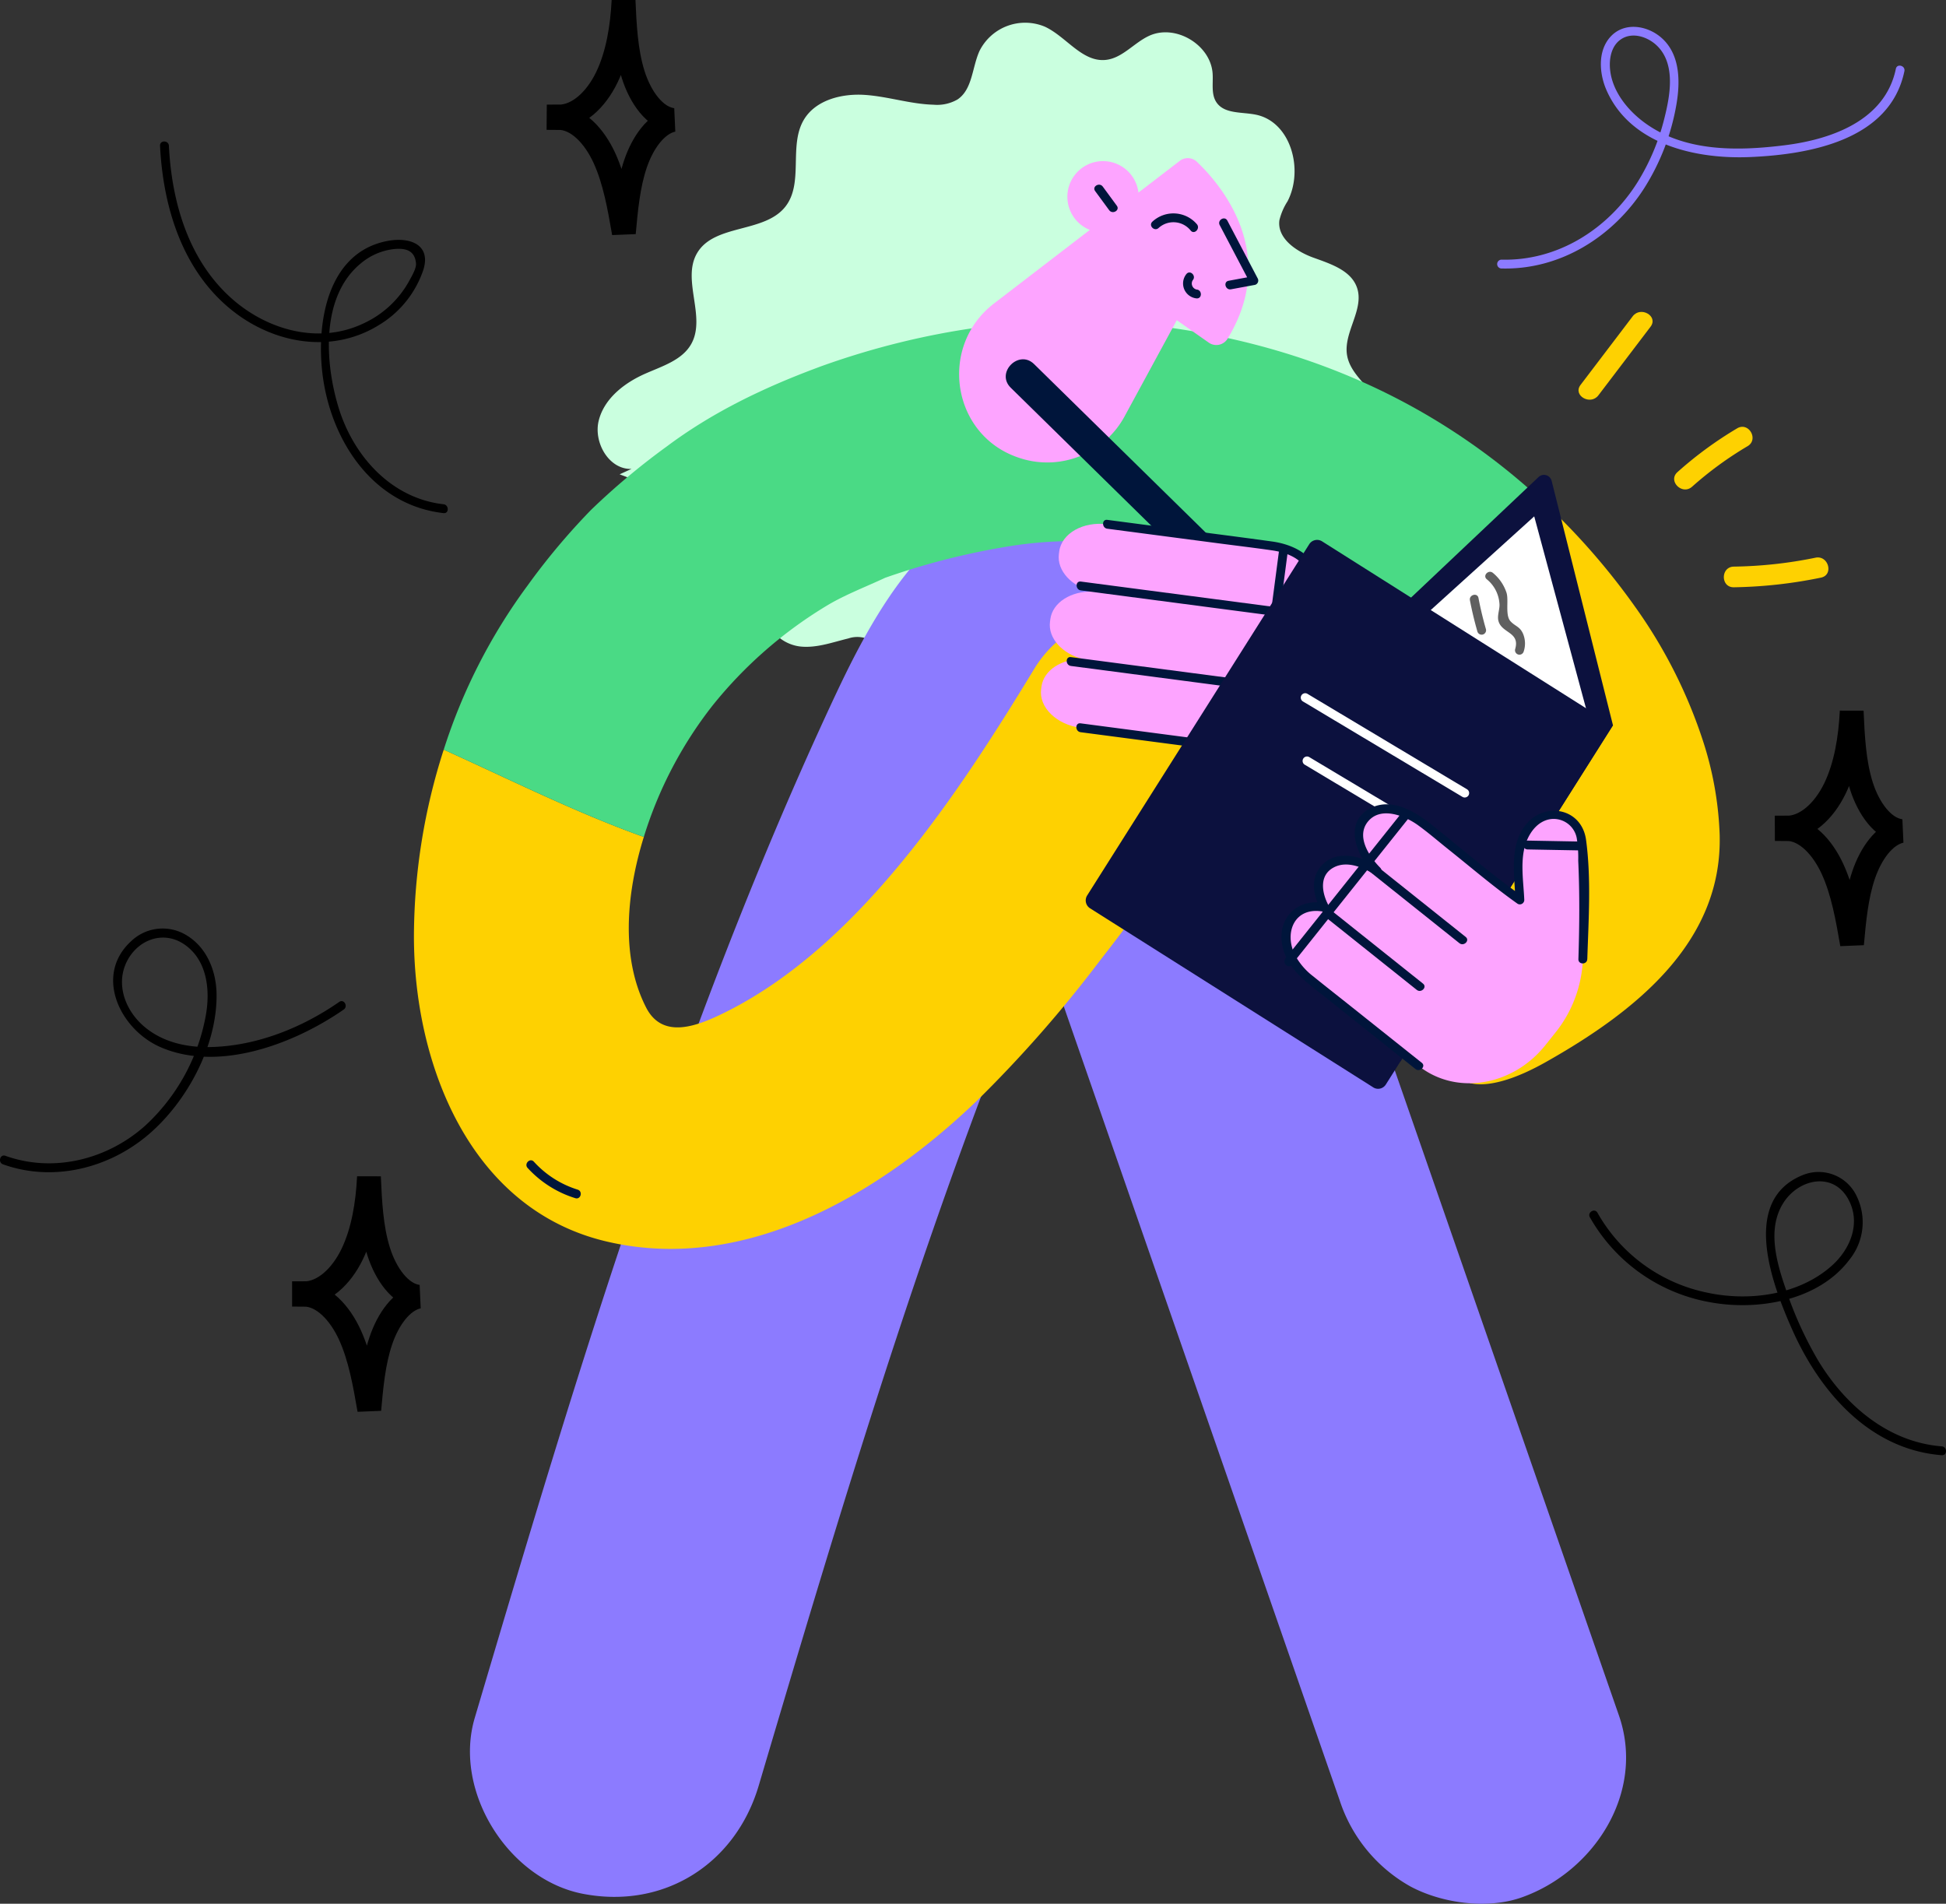 <?xml version="1.0" encoding="UTF-8"?>
<svg xmlns="http://www.w3.org/2000/svg" xmlns:xlink="http://www.w3.org/1999/xlink" width="408.891" height="400" viewBox="0 0 408.891 400">
  <rect x="0" y="0" width="408.891" height="400" fill="#333333" stroke="none"/>
  <defs>
    <clipPath id="clip-path">
      <rect id="Rectangle_2217" data-name="Rectangle 2217" width="408.891" height="400" transform="translate(0 0)" fill="none"></rect>
    </clipPath>
  </defs>
  <g id="Group_10443" data-name="Group 10443" transform="translate(0 0.003)">
    <g id="Group_10442" data-name="Group 10442" transform="translate(0 -0.003)" clip-path="url(#clip-path)">
      <path id="Path_12618" data-name="Path 12618" d="M314.114,1240.46c4.048.019,7.834-3.491,10.124-8.22s3.247-10.527,3.526-16.249c.234,5.3.489,10.735,2.007,15.594s4.584,9.105,8.319,9.593c-3.487.779-6.294,4.72-7.823,9.226s-1.992,9.568-2.435,14.529c-.94-5.438-1.915-10.99-4.057-15.7s-5.708-8.489-9.661-8.486Z" transform="translate(-250.239 -968.718)" fill="none" stroke="#000" stroke-width="5"></path>
      <path id="Path_12619" data-name="Path 12619" d="M165.356,147.1c.64,12.856,4.68,26.192,15.063,34.529,8.792,7.059,21,9.276,30.908,3.158a21.49,21.49,0,0,0,9.368-11.655c1.627-5.253-2.814-6.891-7.421-6.053-13.1,2.381-15.216,18.008-13.673,28.808,1.949,13.637,10.744,26.743,25.323,28.4,1.188.135,1.178-1.727,0-1.861-11.022-1.25-18.957-10.159-22.066-20.352-2.879-9.438-3.768-23.382,4.736-30.3a13.086,13.086,0,0,1,6.955-2.972c2.27-.214,4.344.188,4.589,3.007.1,1.112-.957,2.788-1.465,3.755a20.893,20.893,0,0,1-9.569,8.865c-9.272,4.424-19.988,1.484-27.469-5.037C171.374,171.32,167.81,159,167.217,147.1c-.059-1.192-1.92-1.2-1.861,0" transform="translate(-131.73 -116.474)"></path>
      <path id="Path_12620" data-name="Path 12620" d="M.635,1008.934c10.451,3.747,22.1.907,30.46-6.171,8.16-6.909,14.557-18.749,14.409-29.613-.067-4.9-2.1-9.936-6.52-12.469a9.566,9.566,0,0,0-11.364,1.308c-7.946,7.194-2.411,18.573,6.026,22.287,12.306,5.418,28.288-.712,38.578-7.867.976-.679.047-2.292-.939-1.607-7.856,5.462-17.38,9.273-27.041,9.488-5.228.116-10.515-1.107-14.434-4.736-3.667-3.395-5.5-8.737-3.085-13.38,2.365-4.539,7.694-6.431,12.053-3.419,4.845,3.348,5.432,9.767,4.431,15.086a41.6,41.6,0,0,1-12.7,22.971c-7.934,7.1-19.233,9.967-29.381,6.329-1.129-.4-1.615,1.392-.495,1.794" transform="translate(0 -764.291)"></path>
      <path id="Path_12621" data-name="Path 12621" d="M624.639,117.111c-4.744.151-8.037-5.582-6.875-10.184s5.33-7.849,9.665-9.783c3.618-1.614,7.863-2.855,9.786-6.318,3.163-5.695-2.1-13.5,1.234-19.1,3.661-6.151,14.154-4.105,18.55-9.755,3.85-4.949.666-12.691,3.8-18.124,2.436-4.231,7.955-5.644,12.826-5.327s9.6,1.937,14.485,2.064a8.576,8.576,0,0,0,5.034-1.1c3.171-2.125,3.048-6.748,4.633-10.22A10.722,10.722,0,0,1,711.523,24.2c4.479,2.094,7.794,7.441,12.717,6.975,3.528-.334,5.983-3.618,9.209-5.084,5.517-2.507,12.888,1.895,13.3,7.941.139,2.064-.352,4.342.806,6.057,1.687,2.5,5.407,1.979,8.356,2.607,7.294,1.552,10.012,11.561,6.581,18.183a12.805,12.805,0,0,0-1.711,3.974c-.521,3.8,3.523,6.555,7.132,7.863s7.89,2.656,9.161,6.278c1.611,4.591-2.87,9.4-2.082,14.2.507,3.086,3.037,5.356,5.054,7.747s15.018,28.35,13.5,31.082c-1.382,2.481-16.059-19.4-17.95-17.279-5.274,5.913,3.729,17.642-2.592,22.419-2.561,1.936-6.355,1.286-9.061,3.012-5.454,3.478-2.512,13.136-7.438,17.329-4.085,3.476-10.312.764-15.637,1.4-5.655.676-9.977,5.123-14.7,8.308s-11.766,4.931-15.637.754c-1.927-2.08-2.564-5.2-4.771-6.985-2.813-2.269-7.047-1.441-10.19.343s-5.83,4.391-9.2,5.683-7.961.68-9.5-2.59c-1.814-3.854.9-10.109-3.038-11.735a5.914,5.914,0,0,0-3.619.044c-3.3.8-6.6,2.032-9.975,1.71s-6.882-2.9-6.743-6.289c.118-2.884,2.773-5.489,2.029-8.278-.857-3.21-5.34-3.646-8.477-2.553s-6.319,3.047-9.537,2.219c-3.125-.8-5.075-4.117-5.332-7.332s.814-6.372,1.87-9.421l-11.9-4.538Z" transform="translate(-491.954 -18.583)" fill="#caffdf"></path>
      <path id="Path_12622" data-name="Path 12622" d="M727.015,761.029,688.751,650.906,655.688,555.75c-2.793-8.04-5.345-16.221-8.413-24.161-2.7-6.988-6.056-14.059-11.841-19.1-9.493-8.281-22.171-11.771-34.465-8.25-21.412,6.133-32.178,28.472-40.731,47.055-14.918,32.41-27.605,65.869-39.148,99.615l-.188.547c-12.431,36.388-23.368,73.26-34.293,110.122-4.568,15.413,7.059,33.917,22.717,36.949,17.056,3.3,32.073-6.267,36.949-22.717,12.408-41.862,24.867-83.746,39.467-124.9q3.411-9.615,6.982-19.175,6.3-16.381,13.187-32.526l13.35,38.42q2.308,6.641,4.615,13.282l26.758,77.01,17.7,50.934a32.145,32.145,0,0,0,14.894,18.138c6.634,3.544,16.148,4.841,23.357,2.294,15.168-5.358,26.072-22.021,20.432-38.252" transform="translate(-386.857 -400.612)" fill="#8c7bff"></path>
      <path id="Path_12623" data-name="Path 12623" d="M577.185,24.587c4.048.019,7.835-3.491,10.125-8.22S590.557,5.84,590.835.119c.234,5.3.49,10.735,2.007,15.594s4.584,9.105,8.319,9.592c-3.487.78-6.294,4.72-7.823,9.227S591.347,44.1,590.9,49.061c-.94-5.439-1.915-10.991-4.057-15.7s-5.709-8.489-9.661-8.486Z" transform="translate(-459.814 -0.094)" fill="none" stroke="#000" stroke-width="5"></path>
      <path id="Path_12624" data-name="Path 12624" d="M1846.194,759.316c4.048.018,7.834-3.491,10.125-8.22s3.247-10.527,3.526-16.249c.234,5.3.49,10.735,2.007,15.594s4.584,9.106,8.319,9.593c-3.487.78-6.295,4.72-7.823,9.227s-1.991,9.567-2.435,14.529c-.94-5.438-1.914-10.991-4.057-15.7s-5.709-8.489-9.661-8.486Z" transform="translate(-1470.769 -585.415)" fill="none" stroke="#000" stroke-width="5"></path>
      <path id="Path_12625" data-name="Path 12625" d="M1494.806,590.558a71.631,71.631,0,0,0-3.514-19.955,103.735,103.735,0,0,0-14.132-27.992,144.166,144.166,0,0,0-18.909-21.764c-11.754,10.232-23.7,20.276-35.465,30.494a114.665,114.665,0,0,1,13.318,13.559c5.426,7.479,9.944,15.521,12.365,24.519a5.669,5.669,0,0,1,.209,1.872c-.189,2.616-2.238,3.684-4.619,4.021,6.5,14.056-6.417,32.463-1.713,47.225.3-.11,4.66,1.9,15.9-4.438,19.028-10.72,37.054-25.22,36.554-47.54" transform="translate(-1133.463 -414.931)" fill="#fed101"></path>
      <path id="Path_12626" data-name="Path 12626" d="M1642.339,1220.412a36.233,36.233,0,0,0,25,17.8c10.1,1.938,23.054-.2,29.575-8.948a12.505,12.505,0,0,0,1.528-13.186,8.843,8.843,0,0,0-11.322-4.56c-13.345,5.325-6.341,23.314-2.28,32.474,5.805,13.094,16.279,25.218,31.425,26.409,1.194.094,1.188-1.768,0-1.861-11.264-.886-20.271-8.638-25.937-17.981a78.286,78.286,0,0,1-6.869-15.181c-1.927-5.6-3.9-12.506-.5-17.942,3.189-5.087,10.479-6.731,13.7-.769,2.682,4.963.4,10.469-3.541,13.961-6.915,6.126-17.315,7.512-26.092,5.626a34.361,34.361,0,0,1-23.09-16.786c-.573-1.052-2.181-.113-1.607.939" transform="translate(-1308.271 -964.641)"></path>
      <path id="Path_12627" data-name="Path 12627" d="M1547.932,78.514c12.3.327,23.383-6.612,29.94-16.789a47.975,47.975,0,0,0,6.81-17.631c.845-4.872.823-10.728-3.3-14.188-2.979-2.5-7.679-3.2-10.526-.107-2.776,3.014-2.38,7.806-.841,11.293,5.053,11.454,18.86,14.488,30.139,14.009,12.441-.528,29.427-3.515,32.438-18.045.242-1.169-1.551-1.668-1.794-.495-2.252,10.86-13.531,14.829-23.3,16.053-9.879,1.237-20.959,1.455-29.39-4.657-3.631-2.632-6.911-6.655-7.359-11.254-.225-2.309.263-5.048,2.374-6.4,2.432-1.56,5.66-.407,7.551,1.468,3.927,3.893,2.662,10.535,1.457,15.3a46.454,46.454,0,0,1-5.6,13.294c-6.183,9.856-16.78,16.607-28.606,16.293a.931.931,0,0,0,0,1.861" transform="translate(-1232.443 -22.102)" fill="#8c7bff"></path>
      <path id="Path_12628" data-name="Path 12628" d="M589.821,637.9c-11.383-5.938-25.015-2.6-31.772,8.513-15.69,25.81-36.73,58.181-64.95,72.171-5.763,2.857-13.1,5.8-16.594-1-5.219-10.168-4.348-23.416-.491-35.858-14.38-5.142-28.085-12.053-42.043-18.345a128.9,128.9,0,0,0-6.259,38.723c-.151,26.893,11.531,57.94,40.668,64.672,29.165,6.738,57.4-10.2,77.672-29.666a267.455,267.455,0,0,0,25.777-29.371,410.844,410.844,0,0,0,26.505-38.072c6.332-10.417,2.455-26.049-8.513-31.771" transform="translate(-340.735 -505.873)" fill="#fed101"></path>
      <path id="Path_12629" data-name="Path 12629" d="M663.615,350.342c-18.125-10.316-37.889-16.063-58.539-18.246-22.459-2.375-45.935,1.2-67.127,8.794q-.556.2-1.1.41c-11.161,4.165-21.886,9.312-31.455,16.468a147.983,147.983,0,0,0-15.95,13.359,141.572,141.572,0,0,0-13.318,15.868A118.65,118.65,0,0,0,458.495,421.5c13.958,6.292,27.663,13.2,42.043,18.345a85.519,85.519,0,0,1,14.451-27.628A90.882,90.882,0,0,1,539.394,391c3.714-2.171,7.888-3.757,11.853-5.614a151.014,151.014,0,0,1,26.716-6.726c25.45-3.934,52.781,4.214,73.658,19.245,1,.812,1.988,1.645,2.964,2.488,11.767-10.219,23.711-20.262,35.465-30.495a138.593,138.593,0,0,0-26.434-19.557" transform="translate(-365.26 -263.984)" fill="#4ada85"></path>
      <path id="Path_12630" data-name="Path 12630" d="M998.366,193.94l20.15-15.472a7.492,7.492,0,1,1,10.09-8.553c.051.239.09.478.118.716l8.693-6.674a2.755,2.755,0,0,1,3.577.186c4.89,4.64,17.453,19.128,6.468,37.174a2.769,2.769,0,0,1-3.954.841l-6.724-4.718-10.918,20.112a18.48,18.48,0,0,1-21.264,9.1q-.581-.169-1.162-.366c-13.97-4.762-16.782-23.356-5.075-32.344" transform="translate(-789.518 -130.161)" fill="#fda4ff"></path>
      <path id="Path_12631" data-name="Path 12631" d="M1190.912,223.56a4.633,4.633,0,0,1,6.734.544c.754.931,2.062-.392,1.316-1.316a6.492,6.492,0,0,0-9.367-.544c-.873.823.445,2.137,1.316,1.316" transform="translate(-947.462 -175.665)" fill="#00153b"></path>
      <path id="Path_12632" data-name="Path 12632" d="M1259.861,227.093l6.369,12.127.556-1.367-5.052.935c-1.176.218-.678,2.011.495,1.794l5.052-.935a.94.94,0,0,0,.556-1.367l-6.37-12.127c-.557-1.06-2.163-.121-1.607.939" transform="translate(-1003.575 -179.794)" fill="#00153b"></path>
      <path id="Path_12633" data-name="Path 12633" d="M1223.114,281.848a3.152,3.152,0,0,0,2.125,5.143c1.195.079,1.19-1.782,0-1.861a1.3,1.3,0,0,1-.81-1.966c.789-.9-.522-2.217-1.316-1.316" transform="translate(-973.808 -224.293)" fill="#00153b"></path>
      <path id="Path_12634" data-name="Path 12634" d="M1130.885,192.159l2.953,4.021c.7.955,2.317.028,1.607-.939l-2.953-4.021c-.7-.955-2.317-.028-1.607.939" transform="translate(-900.778 -152.015)" fill="#00153b"></path>
      <path id="Path_12635" data-name="Path 12635" d="M1040.248,377.212l49.73,48.813c3.2,3.143,8.123-1.805,4.908-4.961l-49.729-48.813c-3.2-3.143-8.123,1.805-4.908,4.961" transform="translate(-827.879 -295.752)" fill="#00153b"></path>
      <path id="Path_12636" data-name="Path 12636" d="M1079.412,547.023l-.069.529c-.462,3.515,2.7,6.9,7.172,7.912-4.586-.176-8.51,2.277-8.971,5.793l-.07.529c-.452,3.444,2.573,6.759,6.906,7.845-4.467-.07-8.245,2.352-8.7,5.8l-.07.53c-.5,3.8,3.228,7.452,8.283,8.115l35.248,4.628c5.054.664,9.6-1.9,10.1-5.7l.07-.53c.452-3.444-2.573-6.759-6.906-7.845,4.466.07,8.245-2.352,8.7-5.8l.07-.53c.462-3.515-2.7-6.9-7.172-7.912,4.586.176,8.51-2.277,8.971-5.792l.07-.53c.5-3.8-3.228-7.452-8.283-8.116l-35.248-4.628c-5.054-.664-9.6,1.9-10.1,5.7" transform="translate(-856.85 -431.158)" fill="#fda4ff"></path>
      <path id="Path_12637" data-name="Path 12637" d="M1113.058,581.732l21.89,2.874,11.908,1.563c3.883.51,8.135.262,10.894-2.92,4.553-5.251-.6-11.228-5.936-12.794l-.247,1.827c4.308-.1,9.014-2.107,9.645-6.859.645-4.863-3.559-8.063-7.8-9.206q-.124.913-.248,1.827c5.128-.01,11.152-3.253,9.862-9.258-.962-4.481-5.575-6.547-9.68-7.117-8.442-1.17-16.9-2.219-25.35-3.328l-9.321-1.224c-1.183-.155-1.172,1.707,0,1.861l23.661,3.107c3.64.478,7.291.909,10.924,1.434,2.678.387,5.464,1.337,7.073,3.679,3.561,5.181-2.533,8.975-7.169,8.985a.935.935,0,0,0-.247,1.827c3.277.883,6.974,3.24,6.472,7.147-.49,3.805-4.494,5.184-7.819,5.264a.935.935,0,0,0-.247,1.827c4.611,1.352,9.2,6.982,3.932,10.786-2.176,1.571-4.877,1.7-7.437,1.4-3.607-.428-7.206-.946-10.807-1.419l-23.951-3.145c-1.183-.155-1.172,1.707,0,1.861" transform="translate(-886.013 -427.887)" fill="#00153b"></path>
      <path id="Path_12638" data-name="Path 12638" d="M1103.092,680.8l40.824,5.36c1.184.155,1.173-1.707,0-1.861l-40.824-5.36c-1.184-.155-1.172,1.707,0,1.861" transform="translate(-878.073 -540.871)" fill="#00153b"></path>
      <path id="Path_12639" data-name="Path 12639" d="M1113.344,602.721l40.765,5.352c1.184.155,1.172-1.707,0-1.861l-40.765-5.352c-1.183-.156-1.172,1.707,0,1.861" transform="translate(-886.241 -478.667)" fill="#00153b"></path>
      <path id="Path_12640" data-name="Path 12640" d="M1296.641,606.734q2.728-20.776,5.456-41.552c.156-1.184-1.707-1.172-1.861,0q-2.728,20.776-5.456,41.552c-.155,1.183,1.707,1.172,1.86,0" transform="translate(-1031.479 -449.547)" fill="#00153b"></path>
      <path id="Path_12641" data-name="Path 12641" d="M1316.27,543.271l-12.886-51.358a1.659,1.659,0,0,0-2.748-.8l-73.8,69.77L1271.551,614Z" transform="translate(-977.355 -390.881)" fill="#0c113e"></path>
      <path id="Path_12642" data-name="Path 12642" d="M1324.744,578.3l-12.077-44.775-69.588,62.992,35.3,55.11Z" transform="translate(-990.298 -425.029)" fill="#fff"></path>
      <path id="Path_12643" data-name="Path 12643" d="M1182.259,672.89l-59.5-37.621a1.961,1.961,0,0,1-.61-2.707l46.653-73.79a1.962,1.962,0,0,1,2.707-.61l61.123,38.645L1184.9,672.294a1.916,1.916,0,0,1-2.644.6" transform="translate(-893.714 -444.417)" fill="#0c113e"></path>
      <path id="Path_12644" data-name="Path 12644" d="M1344.478,717.894l33.573,20.084a.931.931,0,0,0,.939-1.606l-33.573-20.084a.931.931,0,0,0-.939,1.607" transform="translate(-1070.723 -570.519)" fill="#fff"></path>
      <path id="Path_12645" data-name="Path 12645" d="M1346.316,783.224l18.212,10.9a.931.931,0,0,0,.939-1.607l-18.212-10.895a.931.931,0,0,0-.939,1.606" transform="translate(-1072.187 -622.564)" fill="#fff"></path>
      <path id="Path_12646" data-name="Path 12646" d="M1391.311,855.754l-.572-12.542c-.073-3.409-2.852-6.86-7.061-5.978-4.072.853-6.378,5.539-6.286,9.889l.315,7.961-1.829-1.292L1357.3,838.963c-4.358-3.477-9.8-3.974-12.087-1.105l-.319.4c-2.118,2.654-.823,7.294,2.832,10.727-4.16-2.8-8.97-3.033-11.088-.38l-.319.4c-1.528,1.914-1.273,4.86.356,7.642-2.653-.661-5.266-.067-6.765,1.811-2.789,3.5-1.288,9.331,3.353,13.034l23.178,18.461c7.817,6.227,19.728,4.285,26.609-4.339l2.091-2.62a26.326,26.326,0,0,0,5.806-15.485Z" transform="translate(-1058.35 -665.992)" fill="#fda4ff"></path>
      <path id="Path_12647" data-name="Path 12647" d="M1388.386,863.572c.259-8.242.846-16.819-.259-25.029-.934-6.933-9.2-8.2-13.015-2.746-3.094,4.423-2.02,10.3-1.821,15.347l1.4-.8c-6.414-4.532-12.747-10.009-19.02-15.014-3.442-2.746-8.363-5.753-12.825-3.473-5.938,3.035-2.789,10.315.731,13.85l1.127-1.461c-3.28-2.043-8.291-3.743-11.627-.831-3.022,2.637-2.389,6.557-.7,9.767l1.051-1.367c-6.682-1.275-11,4.191-8.663,10.512,1.435,3.879,4.7,6.172,7.79,8.632l19.734,15.718c.928.738,2.253-.57,1.316-1.316l-15.616-12.438c-2.391-1.9-4.8-3.784-7.174-5.714a13.875,13.875,0,0,1-3.85-4.492c-2.374-4.76-.046-10.255,5.968-9.108a.943.943,0,0,0,1.051-1.366c-1.437-2.726-1.972-6.393,1.248-7.991,2.79-1.385,6.127.1,8.53,1.6a.934.934,0,0,0,1.128-1.461c-2.341-2.35-5.213-6.671-2.512-9.811s7.718-1.111,10.459.876c2.168,1.572,4.212,3.341,6.3,5.011,4.833,3.856,9.556,7.915,14.608,11.484a.936.936,0,0,0,1.4-.8c-.156-3.951-1.012-8.647.505-12.4.851-2.108,2.426-4.085,4.783-4.549a4.941,4.941,0,0,1,5.722,3.878,25.832,25.832,0,0,1,.325,4.821c.318,6.95.257,13.724.038,20.682-.038,1.2,1.823,1.2,1.86,0" transform="translate(-1054.865 -662.053)" fill="#00153b"></path>
      <path id="Path_12648" data-name="Path 12648" d="M1409.2,890.733l19.834,15.826c.927.739,2.252-.568,1.316-1.315l-19.834-15.826c-.927-.739-2.252.569-1.315,1.315" transform="translate(-1122.38 -708.379)" fill="#00153b"></path>
      <path id="Path_12649" data-name="Path 12649" d="M1366.753,940.272l19.5,15.56c.927.74,2.252-.569,1.316-1.316l-19.5-15.56c-.927-.739-2.252.569-1.316,1.316" transform="translate(-1088.567 -747.844)" fill="#00153b"></path>
      <path id="Path_12650" data-name="Path 12650" d="M1328.689,870.687l24.39-30.567c.74-.927-.568-2.252-1.316-1.315l-24.39,30.566c-.739.927.569,2.252,1.316,1.316" transform="translate(-1057.276 -667.977)" fill="#00153b"></path>
      <path id="Path_12651" data-name="Path 12651" d="M1574.738,870.4l11.4.209a.931.931,0,0,0,0-1.861l-11.4-.209a.931.931,0,0,0,0,1.86" transform="translate(-1253.797 -691.92)" fill="#00153b"></path>
      <path id="Path_12652" data-name="Path 12652" d="M544.206,1200.51a22.631,22.631,0,0,0,10.017,6.348c1.145.359,1.635-1.437.495-1.794a20.745,20.745,0,0,1-9.2-5.87c-.81-.885-2.124.434-1.315,1.316" transform="translate(-433.339 -955.103)" fill="#00153b"></path>
      <path id="Path_12653" data-name="Path 12653" d="M1635.23,339.806l10.962-14.421c1.69-2.224-2.078-4.389-3.749-2.191l-10.962,14.421c-1.69,2.224,2.078,4.389,3.749,2.191" transform="translate(-1299.378 -256.741)" fill="#fed101"></path>
      <path id="Path_12654" data-name="Path 12654" d="M1733.655,453.6a74.149,74.149,0,0,1,11.663-8.516c2.4-1.422.221-5.177-2.191-3.749a79.967,79.967,0,0,0-12.542,9.195c-2.089,1.865.991,4.927,3.07,3.07" transform="translate(-1378.115 -351.336)" fill="#fed101"></path>
      <path id="Path_12655" data-name="Path 12655" d="M1783.321,582.261a97.728,97.728,0,0,0,18.311-2.028c2.734-.565,1.577-4.751-1.155-4.187a91.351,91.351,0,0,1-17.156,1.873c-2.791.043-2.8,4.384,0,4.342" transform="translate(-1419.011 -458.865)" fill="#fed101"></path>
      <path id="Path_12656" data-name="Path 12656" d="M1535.005,592.374a7.24,7.24,0,0,1,2.69,5.368c.02,1.075-.505,2.283-.235,3.362.669,2.673,4.609,2.305,3.517,5.979a.931.931,0,0,0,1.794.495,5.3,5.3,0,0,0-.126-3.731c-.669-1.544-1.641-1.561-2.627-2.618-1.189-1.275-.345-4.4-.851-6.014a9.092,9.092,0,0,0-2.846-4.158c-.9-.782-2.221.529-1.316,1.316" transform="translate(-1222.619 -470.674)" fill="#606060"></path>
      <path id="Path_12657" data-name="Path 12657" d="M1518.778,615.725q.637,3.321,1.572,6.567a.931.931,0,0,0,1.794-.495q-.936-3.249-1.572-6.567c-.225-1.175-2.018-.678-1.794.495" transform="translate(-1209.918 -489.588)" fill="#606060"></path>
    </g>
  </g>
</svg>
